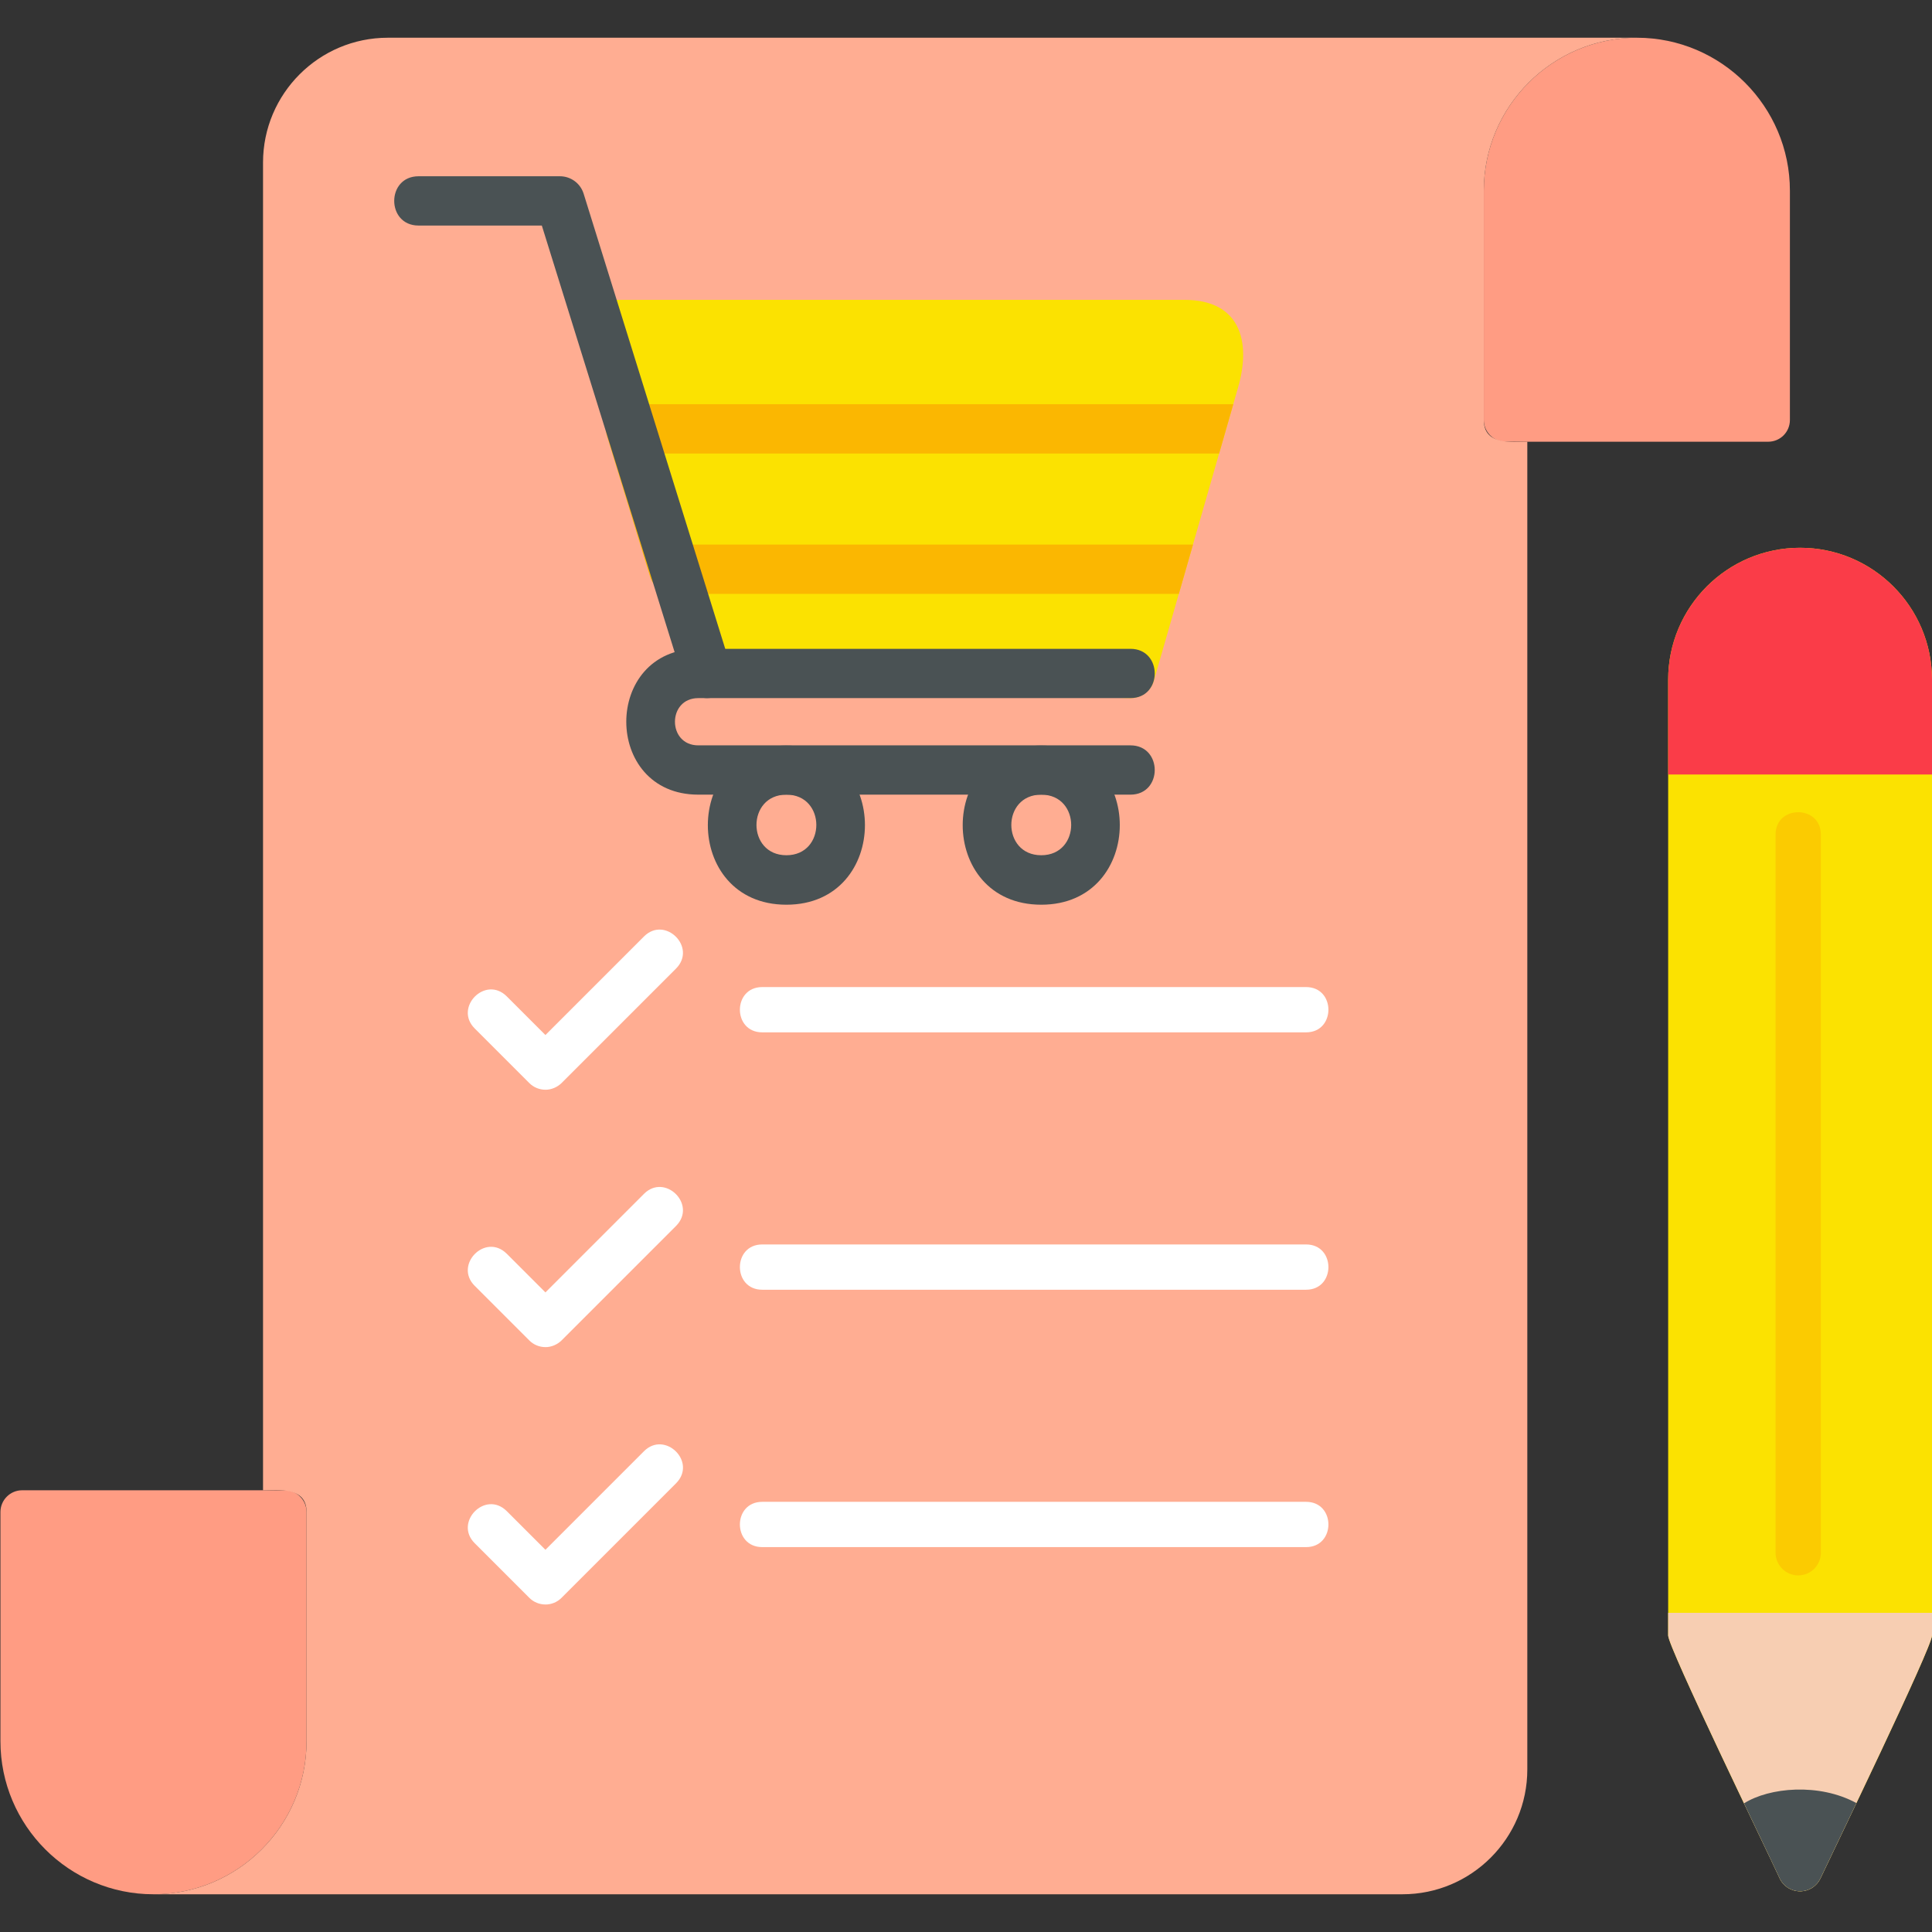 <svg clip-rule="evenodd" fill-rule="evenodd" height="512" image-rendering="optimizeQuality" shape-rendering="geometricPrecision" text-rendering="geometricPrecision" viewBox="0 0 1706.66 1706.66" width="512" xmlns="http://www.w3.org/2000/svg" xmlns:xodm="http://www.corel.com/coreldraw/odm/2003"><rect x="0" y="0" width="1706.66" height="1706.66" fill="#333333" stroke="none"/><g id="Layer_x0020_1"><path d=""/><path d="m1590.13 1670.69c-7.78 0-14.86-4.44-18.06-11.53-11.68-25.4-98.47-203.97-98.47-214.44v-844.3c0-64.31 52.22-116.53 116.53-116.53s116.53 52.22 116.53 116.53v844.3c0 10.42-86.84 189.66-98.47 214.44-3.33 7.09-10.28 11.53-18.06 11.53z" fill="#fbe201"/><path d="m1588.47 1391.66c-10.97 0-20-9.03-20-20v-634.44c0-26.33 40-26.33 40 0v634.44c0 11.11-9.03 20-20 20z" fill="#fbcb01"/><path d="m1473.61 684.16v-83.74c0-64.31 52.22-116.53 116.53-116.53s116.53 52.22 116.53 116.53v83.74z" fill="#fa3c48"/><path d="m1590.13 1670.69c-7.78 0-14.86-4.44-18.06-11.53-11.68-25.4-98.47-203.97-98.47-214.44v-19.99h233.06v19.99c0 10.42-86.84 189.66-98.47 214.44-3.33 7.09-10.28 11.53-18.06 11.53z" fill="#f7ceb2"/><path d="m1590.13 1670.69c-7.78 0-14.86-4.44-18.06-11.53-3.96-8.61-16.55-34.83-31.47-66.13 22.29-14.12 66.31-18.21 99.28-.27-15.03 31.54-27.74 57.94-31.7 66.39-3.33 7.09-10.28 11.53-18.06 11.53z" fill="#4a5254"/><path d="m135.59 1673.33c-74.61 0-135.2-60.72-135.2-135.2v-202.46c0-10.54 8.54-19.22 19.22-19.22h231.96c10.68 0 19.22 8.67 19.22 19.22v202.46c0 74.47-60.59 135.2-135.2 135.2z" fill="#ff9c83"/><path d="m1561.92 390.21h-231.96c-10.55 0-19.22-8.54-19.22-19.22v-202.46c0-74.61 60.72-135.2 135.2-135.2 74.47 0 135.2 60.73 135.2 135.2v202.46c0 10.67-8.54 19.22-19.22 19.22z" fill="#ff9c83"/><path d="m1238.93 1673.33h-1103.34c74.61 0 135.2-60.72 135.2-135.2v-202.46c0-22.63-24.94-19.22-38.44-19.22v-1172.88c0-60.72 49.38-110.24 110.24-110.24h1103.34c-74.47 0-135.2 60.59-135.2 135.2v202.46c0 22.64 24.96 19.22 38.44 19.22v1172.88c0 60.86-49.52 110.24-110.24 110.24z" fill="#ffad92"/><g fill="#fff"><path d="m1153.75 1366.66h-480.41c-26.33 0-26.33-40 0-40h480.41c26.3 0 26.3 40 0 40z"/><path d="m1153.75 1139.3h-480.41c-26.33 0-26.33-40 0-40h480.41c26.3 0 26.3 40 0 40z"/><path d="m1153.75 911.94h-480.41c-26.33 0-26.33-40 0-40h480.41c26.3 0 26.3 40 0 40z"/><path d="m481.81 962.63c-5.28 0-10.42-2.08-14.17-5.83l-48.33-48.33c-18.49-18.49 9.43-47.07 28.33-28.33l34.17 34.17 87.08-87.08c18.54-18.54 46.97 9.53 28.33 28.33l-101.25 101.25c-3.75 3.61-8.89 5.84-14.17 5.84z"/><path d="m481.81 1189.99c-5.28 0-10.42-2.08-14.17-5.83l-48.33-48.33c-18.49-18.49 9.43-47.07 28.33-28.33l34.17 34.17 87.08-87.08c18.54-18.54 46.97 9.53 28.33 28.33l-101.25 101.25c-3.75 3.62-8.89 5.84-14.17 5.84z"/><path d="m481.81 1417.35c-5.28 0-10.42-2.08-14.17-5.83l-48.33-48.33c-18.49-18.49 9.43-47.07 28.33-28.33l34.17 34.17 87.08-87.08c18.49-18.49 47.07 9.43 28.33 28.33l-101.25 101.25c-3.75 3.76-8.89 5.84-14.17 5.84z"/></g><path d="m998.58 616.69-356.55-8.5c-9.52-.23-17.99-6.2-20.87-15.42l-90.53-309.42c-4.13-13.72-16.89-18.48-1.82-18.48h517.39c49.58 0 59.16 37 47.47 77.41l-74.24 258.54c-2.57 9.52-11.19 15.87-20.87 15.87z" fill="#fbe201"/><path d="m574.61 510.45-38.39-125.24c-4.13-13.73 5.8-28.12 20.87-28.12h532.34l-12.5 43.54h-490.5l24.65 80.44h442.76l-12.5 43.54h-446.29c-9.07 0-17.2-5.63-20.43-14.16z" fill="#fbb701"/><path d="m624.68 616.69c-9.22 0-17.84-6.05-20.86-15.27l-125.19-402.18h-108.87c-28.7 0-28.7-43.54 0-43.54h124.89c9.52 0 17.99 6.2 20.87 15.27l129.88 417.45c4.53 14.44-6.72 28.27-20.72 28.27z" fill="#4a5254"/><path d="m998.58 701.96h-381.76c-84.78 0-84.78-128.81 0-128.81h381.76c28.63 0 28.63 43.54 0 43.54h-381.76c-27.45 0-27.45 41.73 0 41.73h381.76c28.63 0 28.63 43.54 0 43.54z" fill="#4a5254"/><path d="m694.68 799.19c-92.61 0-92.44-140.61 0-140.61 92.5 0 92.5 140.61 0 140.61zm0-97.22c-35.25 0-35.25 53.52 0 53.52s35.25-53.52 0-53.52z" fill="#4a5254"/><path d="m919.81 799.19c-92.61 0-92.44-140.61 0-140.61 92.5 0 92.5 140.61 0 140.61zm0-97.22c-35.25 0-35.25 53.52 0 53.52s35.25-53.52 0-53.52z" fill="#4a5254"/></g></svg>